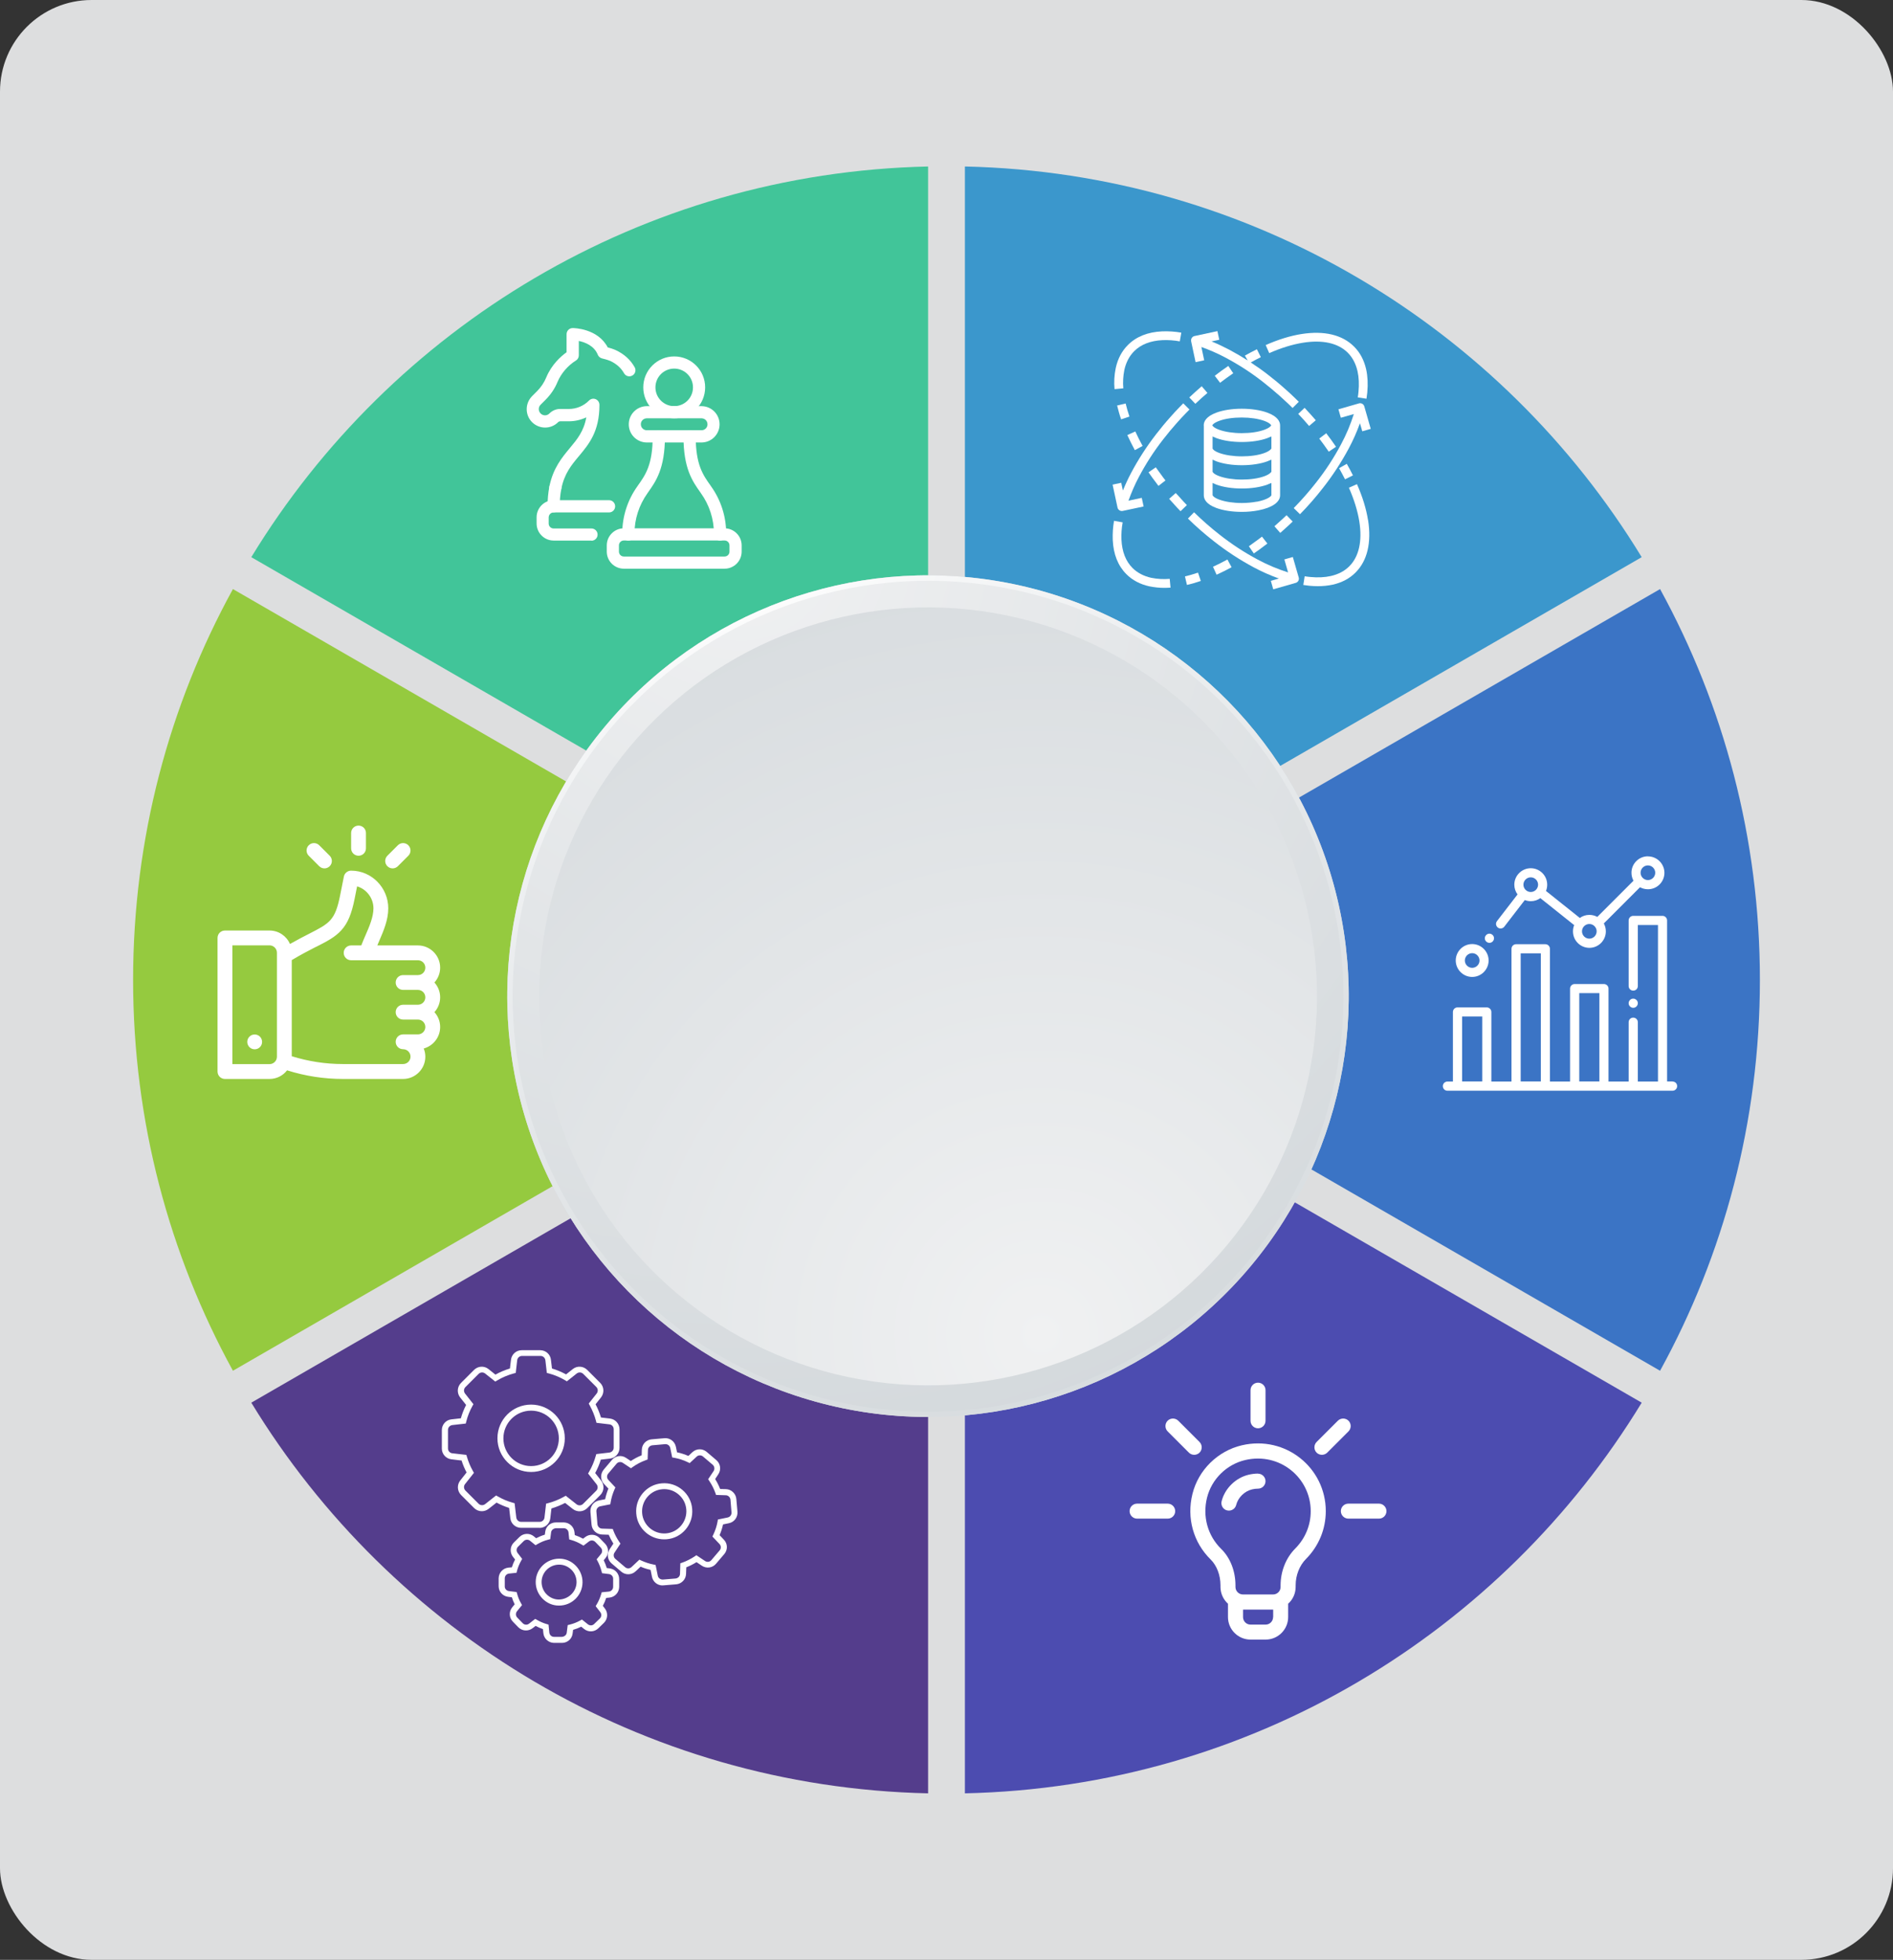<svg xmlns="http://www.w3.org/2000/svg" xmlns:xlink="http://www.w3.org/1999/xlink" id="Layer_2" data-name="Layer 2" viewBox="0 0 234.95 243.2"><rect x="0" y="0" width="234.95" height="243.2" fill="#333333" stroke="none"/><defs><style>      .cls-1 {        fill: #4c4cb0;      }      .cls-2 {        fill: #fff;      }      .cls-3 {        fill: #dddedf;      }      .cls-4 {        fill: #3b74c5;      }      .cls-5 {        fill: #3b97cc;      }      .cls-6 {        fill: url(#radial-gradient-4);      }      .cls-7 {        fill: #543d8c;      }      .cls-8 {        fill: url(#radial-gradient);      }      .cls-9 {        fill: #41c599;      }      .cls-10 {        fill: url(#radial-gradient-2);      }      .cls-11 {        fill: #95ca3f;      }      .cls-12 {        fill: url(#radial-gradient-3);      }    </style><radialGradient id="radial-gradient" cx="210.3" cy="263.6" fx="210.3" fy="263.6" r="216.19" gradientTransform="translate(208.16 -17.47) rotate(76.36)" gradientUnits="userSpaceOnUse"><stop offset="0" stop-color="#f0f1f2"></stop><stop offset="1" stop-color="#ccd2d6"></stop></radialGradient><radialGradient id="radial-gradient-2" cx="91.73" cy="66.97" fx="91.73" fy="66.97" r="148.1" gradientTransform="translate(208.16 -17.47) rotate(76.36)" gradientUnits="userSpaceOnUse"><stop offset="0" stop-color="#fff"></stop><stop offset="1" stop-color="#ccd2d6"></stop></radialGradient><radialGradient id="radial-gradient-3" cx="92.02" cy="67.68" fx="92.02" fy="67.68" r="146.24" gradientTransform="translate(203.86 -20.2) rotate(74.63)" xlink:href="#radial-gradient"></radialGradient><radialGradient id="radial-gradient-4" cx="129.22" cy="165.54" fx="129.22" fy="165.54" r="145.6" gradientTransform="translate(208.23 -17.42) rotate(76.38)" xlink:href="#radial-gradient"></radialGradient></defs><g id="Layer_2-2" data-name="Layer 2"><rect class="cls-3" width="234.95" height="243.2" rx="11.37" ry="11.37"></rect><g><path class="cls-9" d="m115.19,78.34V20.66c-35.6.79-66.65,20-84,48.48l49.97,28.85c7.34-11.26,19.76-18.91,34.03-19.65Z"></path><path class="cls-11" d="m74.16,121.6c0-7.08,1.71-13.75,4.72-19.65l-49.97-28.85c-7.9,14.39-12.39,30.92-12.39,48.5s4.5,34.1,12.39,48.5l49.97-28.85c-3.01-5.9-4.72-12.57-4.72-19.65Z"></path><path class="cls-7" d="m81.16,145.21l-49.97,28.85c17.35,28.48,48.4,47.69,84,48.48v-57.68c-14.26-.74-26.69-8.39-34.03-19.65Z"></path><path class="cls-1" d="m119.76,164.86v57.68c35.6-.79,66.65-20,84-48.48l-49.97-28.85c-7.34,11.26-19.76,18.91-34.03,19.65Z"></path><path class="cls-4" d="m160.79,121.6c0,7.08-1.71,13.75-4.72,19.65l49.97,28.85c7.9-14.39,12.39-30.92,12.39-48.5s-4.5-34.1-12.39-48.5l-49.97,28.85c3.01,5.9,4.72,12.57,4.72,19.65Z"></path><path class="cls-5" d="m153.79,97.99l49.97-28.85c-17.35-28.48-48.4-47.69-84-48.48v57.68c14.26.74,26.69,8.39,34.03,19.65Z"></path><g><circle class="cls-8" cx="115.19" cy="123.63" r="52.22" transform="translate(-32.13 206.4) rotate(-76.36)"></circle><circle class="cls-10" cx="115.19" cy="123.63" r="52.22" transform="translate(-32.13 206.4) rotate(-76.36)"></circle><circle class="cls-12" cx="115.19" cy="123.63" r="51.56" transform="translate(-34.55 201.93) rotate(-74.63)"></circle><circle class="cls-6" cx="115.19" cy="123.63" r="48.27" transform="translate(-32.09 206.48) rotate(-76.38)"></circle></g><g><path class="cls-2" d="m68.72,63.58c-.42,0-.76-.34-.76-.76h0c0-.83.07-1.65.23-2.46.08-.41.48-.67.89-.59.41.08.67.48.59.89-.14.71-.2,1.44-.2,2.16,0,.42-.34.76-.76.76h0Z"></path><path class="cls-2" d="m68.93,61.27c-.05,0-.1,0-.15-.02-.41-.08-.67-.48-.59-.89.46-2.27,1.56-3.58,2.52-4.74.93-1.11,1.75-2.1,2.06-3.83-.68.32-1.42.49-2.18.49h-1.05c-.1,0-.2.04-.27.11-.89.89-2.33.89-3.23,0-.89-.89-.89-2.33,0-3.23h0l.61-.61c.49-.49.89-1.08,1.15-1.72.67-1.61,1.82-2.61,2.52-3.12v-2.24c0-.42.34-.76.76-.76h0c.13,0,3.11.03,4.35,2.4.33.08.66.19.98.33,1.05.49,1.84,1.2,2.36,2.13.21.36.08.83-.29,1.03-.36.21-.83.08-1.03-.29-.37-.65-.93-1.15-1.68-1.51-.12-.05-.41-.17-1.04-.32-.24-.06-.44-.23-.53-.45-.46-1.14-1.59-1.56-2.36-1.72v1.79c0,.26-.14.51-.36.64-.99.61-1.84,1.6-2.28,2.65-.34.83-.85,1.58-1.48,2.21l-.61.61c-.31.29-.32.78-.02,1.09s.78.32,1.09.02c0,0,.01-.01.02-.02.36-.36.84-.56,1.34-.55h1.05c.95,0,1.85-.37,2.52-1.05.3-.3.77-.3,1.07,0,.14.14.22.33.22.54,0,3.31-1.29,4.85-2.53,6.34-.94,1.12-1.82,2.18-2.2,4.07-.07.35-.38.6-.74.61h0Z"></path><path class="cls-2" d="m73.42,67.08h-4.7c-1.17,0-2.12-.95-2.12-2.12v-.77c0-1.17.95-2.12,2.12-2.12h6.87c.42,0,.76.34.76.76s-.34.76-.76.76h-6.88c-.33,0-.6.27-.61.61v.77c0,.33.27.61.61.61h4.7c.42,0,.76.34.76.76s-.34.76-.76.76h0Z"></path><path class="cls-2" d="m89.93,70.57h-12.5c-1.17,0-2.12-.95-2.12-2.12v-.77c0-1.17.95-2.12,2.12-2.12h12.5c1.17,0,2.12.95,2.12,2.12v.77c0,1.17-.95,2.12-2.12,2.12Zm-12.5-3.5c-.34,0-.61.27-.61.61v.77c0,.34.27.61.61.61h12.5c.34,0,.61-.27.61-.61v-.77c0-.34-.27-.61-.61-.61h-12.5Z"></path><path class="cls-2" d="m87.09,54.91h-6.83c-1.25-.02-2.24-1.04-2.22-2.29.02-1.22,1-2.2,2.22-2.22h6.83c1.25.02,2.24,1.04,2.22,2.29-.02,1.22-1,2.2-2.22,2.22Zm-6.83-3c-.41.01-.74.35-.72.76.01.4.33.71.72.72h6.83c.41-.01.74-.35.72-.76-.01-.4-.33-.71-.72-.72h-6.83Z"></path><path class="cls-2" d="m83.68,51.91c-2.12,0-3.84-1.72-3.84-3.84s1.72-3.84,3.84-3.84,3.84,1.72,3.84,3.84h0c0,2.12-1.72,3.84-3.84,3.84Zm0-6.17c-1.29,0-2.33,1.04-2.33,2.33s1.04,2.33,2.33,2.33,2.33-1.04,2.33-2.33h0c0-1.29-1.04-2.33-2.33-2.33Z"></path><path class="cls-2" d="m77.99,67.08c-.42,0-.76-.34-.76-.76v-.12c0-2.1.66-4.16,1.89-5.87l.06-.09c.94-1.32,1.83-2.58,1.83-6.09,0-.42.34-.76.76-.76s.76.34.76.76c0,4-1.12,5.57-2.11,6.97l-.06.09c-1.04,1.46-1.61,3.2-1.61,4.99v.12c0,.42-.34.76-.76.76Z"></path><path class="cls-2" d="m89.37,67.08c-.42,0-.76-.34-.76-.76v-.12c0-1.79-.57-3.54-1.61-4.99l-.06-.09c-.99-1.39-2.11-2.97-2.11-6.97,0-.42.34-.76.76-.76s.76.34.76.76c0,3.51.89,4.77,1.83,6.09l.06.09c1.23,1.71,1.89,3.76,1.89,5.87v.12c0,.42-.34.76-.76.76h0Z"></path></g><g><path class="cls-2" d="m139.42,48.2c-.07-.77-.02-1.54.13-2.3.21-.94.62-1.72,1.22-2.32.84-.84,2.02-1.3,3.51-1.37.72-.03,1.44.02,2.15.15l.19-1.08c-.79-.14-1.59-.19-2.39-.16-1.77.08-3.2.65-4.24,1.69-.75.75-1.26,1.71-1.51,2.86,0,0,0,0,0,0-.18.86-.23,1.75-.15,2.62l1.09-.1Z"></path><path class="cls-2" d="m141.81,55.33c-.33-.6-.63-1.2-.9-1.79l-.99.45c.28.61.59,1.24.93,1.87l.96-.52Z"></path><path class="cls-2" d="m138.65,50.31c.14.58.3,1.16.5,1.73l1.03-.35c-.18-.53-.34-1.08-.47-1.62l-1.06.25Z"></path><path class="cls-2" d="m146.07,61.34c-.05-.05-.09-.11-.14-.16l-.82.72c.05.06.1.11.15.17.28.32.57.63.86.95.13.14.26.28.4.42l.79-.76c-.13-.14-.26-.27-.39-.41-.28-.3-.56-.61-.83-.92Z"></path><path class="cls-2" d="m143.79,60.29l.86-.67c-.08-.1-.16-.2-.24-.31-.33-.44-.65-.88-.96-1.32l-.9.62c.31.45.64.91.99,1.36.08.11.16.21.24.32Z"></path><path class="cls-2" d="m147.44,64.35c1.03,1.01,2.12,1.96,3.25,2.84,1.54,1.21,3.18,2.28,4.91,3.21,1.01.54,2.05,1,3.13,1.39l-1,.29.3,1.05,2.79-.8c.29-.08.46-.39.37-.67l-.73-2.54-1.05.3.46,1.61c-1.3-.41-2.56-.94-3.77-1.59-1.67-.89-3.26-1.93-4.74-3.1-1.1-.86-2.16-1.79-3.16-2.77l-.76.78Z"></path><path class="cls-2" d="m169.79,64.53c-.22-1.39-.68-2.89-1.37-4.45l-1,.44c.65,1.48,1.08,2.88,1.29,4.18.39,2.44-.04,4.37-1.24,5.57-.6.6-1.37,1-2.3,1.21-.75.17-1.61.21-2.54.12-.23-.02-.47-.05-.7-.09l-.17,1.08c.26.04.52.07.77.1.35.03.7.05,1.04.05.62,0,1.24-.06,1.85-.19,1.14-.26,2.09-.76,2.83-1.51,1.46-1.46,1.99-3.71,1.55-6.51Z"></path><path class="cls-2" d="m167.15,57.56l-.95.54c.26.46.51.93.74,1.38l.98-.49c-.23-.47-.49-.96-.77-1.44Z"></path><path class="cls-2" d="m164.61,53.76l-.87.66c.41.53.8,1.08,1.18,1.63l.9-.61c-.39-.57-.8-1.14-1.22-1.68Z"></path><path class="cls-2" d="m161.92,50.61l-.79.75c.46.48.92.99,1.35,1.5l.83-.71c-.45-.52-.92-1.04-1.39-1.54Z"></path><path class="cls-2" d="m148.39,44.94l1.07-.23-.35-1.65c1,.36,1.98.78,2.92,1.28,1.65.87,3.22,1.88,4.69,3.03.69.54,1.39,1.12,2.08,1.73.38.34.76.69,1.14,1.05.16.16.33.32.49.48l.77-.77c-.17-.17-.34-.34-.51-.5-.38-.37-.78-.74-1.17-1.08-.7-.63-1.42-1.22-2.13-1.77-.69-.54-1.41-1.05-2.15-1.53.42-.24.84-.46,1.25-.66l-.49-.98c-.49.24-.99.51-1.49.79l.35.6c-.76-.48-1.53-.93-2.32-1.35-.71-.37-1.43-.71-2.17-1.01l.96-.21-.23-1.07-2.84.61c-.29.06-.48.35-.42.65l.55,2.59Z"></path><path class="cls-2" d="m138.27,64.62c-.14.79-.19,1.59-.16,2.39.08,1.77.65,3.2,1.69,4.24.75.75,1.71,1.26,2.86,1.51,0,0,0,0,0,0,.6.12,1.21.19,1.83.19.26,0,.53-.01.79-.03l-.1-1.09c-.77.07-1.55.02-2.3-.13-.94-.21-1.72-.62-2.32-1.22-.84-.84-1.3-2.02-1.37-3.51-.03-.72.02-1.44.15-2.15l-1.08-.19Z"></path><path class="cls-2" d="m150.99,71.32c.62-.28,1.24-.59,1.87-.93l-.52-.96c-.6.33-1.2.63-1.79.9l.45.99Z"></path><path class="cls-2" d="m147.31,72.59c.58-.14,1.16-.3,1.73-.5l-.35-1.03c-.53.18-1.07.34-1.62.47l.25,1.06Z"></path><path class="cls-2" d="m158.18,65.31l.72.82c.06-.05.11-.1.17-.15.32-.28.63-.57.95-.86.14-.13.28-.26.42-.4l-.76-.79c-.14.13-.27.26-.41.39-.3.28-.61.56-.92.83-.05.05-.11.09-.16.14Z"></path><path class="cls-2" d="m155,67.78l.62.9c.45-.31.91-.64,1.36-.99.11-.08.21-.16.32-.24l-.67-.86c-.1.08-.2.16-.31.24-.44.33-.88.65-1.32.96Z"></path><path class="cls-2" d="m161.71,42.53c2.44-.39,4.37.04,5.57,1.24.59.59,1,1.37,1.21,2.3.17.75.21,1.61.12,2.54-.02.23-.05.47-.09.7l1.08.17c.04-.26.07-.52.1-.77.1-1.05.05-2.02-.14-2.88-.26-1.14-.76-2.09-1.51-2.83-1.46-1.46-3.71-1.99-6.51-1.55-1.39.22-2.89.68-4.45,1.37l.44,1c1.48-.65,2.88-1.08,4.18-1.29Z"></path><path class="cls-2" d="m149.86,48.76l-.71-.83c-.52.45-1.04.92-1.54,1.39l.75.79c.48-.46.99-.92,1.5-1.35Z"></path><path class="cls-2" d="m153.06,46.31l-.61-.9c-.57.39-1.14.8-1.68,1.22l.66.87c.53-.41,1.08-.8,1.63-1.18Z"></path><path class="cls-2" d="m169.33,50.43c-.08-.29-.39-.46-.67-.37l-2.54.73.3,1.05,1.61-.46c-.41,1.3-.94,2.56-1.59,3.77-.89,1.67-1.93,3.26-3.1,4.74-.86,1.1-1.79,2.16-2.77,3.16l.78.76c1.01-1.03,1.96-2.12,2.84-3.25,1.21-1.54,2.28-3.18,3.21-4.91.54-1.01,1-2.05,1.39-3.13l.29,1,1.05-.3-.8-2.79Z"></path><path class="cls-2" d="m139.24,63.41s.08,0,.11-.01l2.59-.55-.23-1.07-1.65.35c.36-1,.78-1.98,1.28-2.92.87-1.65,1.88-3.22,3.03-4.69.53-.69,1.12-1.39,1.73-2.08.34-.38.69-.76,1.05-1.13.16-.16.32-.33.48-.49l-.77-.77c-.17.17-.33.34-.5.51-.37.38-.74.78-1.08,1.17-.63.7-1.22,1.42-1.77,2.13-1.18,1.52-2.23,3.14-3.13,4.84-.37.7-.71,1.43-1.01,2.17l-.21-.96-1.07.23.61,2.84c.05.25.28.43.53.43Z"></path><path class="cls-2" d="m149.41,52.79v8.66c0,.46.26,1.11,1.57,1.59.85.31,1.96.48,3.14.48h.04c.68,0,1.36-.06,2.03-.19,1.7-.33,2.69-1.01,2.69-1.88v-8.66c0-.46-.29-1.11-1.6-1.59-.85-.31-1.98-.48-3.16-.48s-2.29.17-3.14.48c-1.31.48-1.58,1.13-1.58,1.59Zm6.59,9.46c-.62.11-1.24.17-1.87.17-1.06,0-2.04-.15-2.77-.41-.72-.26-.86-.52-.86-.56v-1.52c.16.08.32.15.48.21.85.31,1.96.48,3.15.48s2.31-.17,3.16-.48c.19-.07.3-.14.51-.21v1.52c0,.1-.44.55-1.8.81Zm1.8-3.71s-.16.3-.88.56c-.73.27-1.73.41-2.79.41s-2.04-.15-2.77-.41c-.72-.26-.86-.52-.86-.56v-1.5c.16.08.32.15.48.21.85.31,1.96.48,3.15.48s2.31-.17,3.16-.48c.19-.07.3-.14.51-.21v1.5Zm-.88-2.32c-.73.27-1.73.41-2.79.41s-2.04-.15-2.77-.41c-.72-.26-.86-.52-.86-.56v-1.5c.16.08.32.15.48.21.85.31,1.96.48,3.15.48s2.31-.17,3.16-.48c.19-.07.3-.14.51-.21v1.5s-.16.3-.88.56Zm-5.58-4c.73-.27,1.72-.41,2.78-.41s2.05.15,2.78.41c.72.26.87.52.87.56s-.15.3-.87.56c-.73.27-1.72.41-2.78.41s-2.05-.15-2.78-.41c-.72-.26-.87-.52-.87-.56s.15-.3.87-.56h0Z"></path></g><g><path class="cls-2" d="m207.59,134.2h-.68v-19.98c0-.31-.25-.57-.57-.57h-3.63c-.31,0-.57.25-.57.57v8.14c0,.31.25.57.57.57s.57-.25.57-.57v-7.57h2.5v19.42h-2.5v-7.36c0-.31-.25-.57-.57-.57s-.57.25-.57.57v7.36h-2.5v-11.53c0-.31-.25-.57-.57-.57h-3.63c-.31,0-.57.25-.57.57v11.53h-2.5v-16.47c0-.31-.25-.57-.57-.57h-3.63c-.31,0-.57.25-.57.57v16.47h-2.5v-8.63c0-.31-.25-.57-.57-.57h-3.63c-.31,0-.57.25-.57.57v8.63h-.68c-.31,0-.57.25-.57.57s.25.57.57.57h27.94c.31,0,.57-.25.57-.57s-.25-.57-.57-.57Zm-23.62,0h-2.5v-8.06h2.5v8.06Zm7.27,0h-2.5v-15.9h2.5v15.9Zm7.27,0h-2.5v-10.96h2.5v10.96Z"></path><path class="cls-2" d="m203.11,124.09c-.11-.11-.25-.17-.4-.17s-.3.06-.4.17c-.11.11-.17.25-.17.4s.06.3.17.4c.11.11.25.17.4.17s.3-.06.4-.17c.11-.11.17-.25.17-.4s-.06-.3-.17-.4Z"></path><path class="cls-2" d="m182.72,117.15c-1.13,0-2.04.92-2.04,2.04s.92,2.04,2.04,2.04,2.04-.92,2.04-2.04-.92-2.04-2.04-2.04Zm0,2.95c-.5,0-.91-.41-.91-.91s.41-.91.91-.91.91.41.91.91-.41.91-.91.91Z"></path><path class="cls-2" d="m204.53,106.26c-1.13,0-2.04.92-2.04,2.04,0,.36.09.69.25.99l-4.49,4.49c-.29-.16-.63-.25-.99-.25-.44,0-.85.14-1.18.38l-4.2-3.35c.1-.24.15-.5.15-.78,0-1.13-.92-2.04-2.04-2.04s-2.04.92-2.04,2.04c0,.45.15.87.4,1.21l-2.55,3.31c-.19.25-.15.6.1.8.1.08.23.12.35.12.17,0,.34-.08.45-.22l2.55-3.31c.23.09.49.14.75.14.44,0,.85-.14,1.18-.38l4.2,3.35c-.1.24-.15.5-.15.78,0,1.13.92,2.04,2.04,2.04s2.04-.92,2.04-2.04c0-.36-.09-.69-.25-.99l4.49-4.49c.29.16.63.25.99.25,1.13,0,2.04-.92,2.04-2.04s-.92-2.04-2.04-2.04Zm-14.54,4.43c-.5,0-.91-.41-.91-.91s.41-.91.91-.91.91.41.91.91-.41.91-.91.91Zm7.27,5.79c-.5,0-.91-.41-.91-.91s.41-.91.91-.91.91.41.91.91-.41.91-.91.91Zm7.27-7.27c-.5,0-.91-.41-.91-.91s.41-.91.91-.91.91.41.91.91-.41.91-.91.91Z"></path><path class="cls-2" d="m185.26,116.03c-.11-.11-.25-.17-.4-.17s-.3.06-.4.17c-.11.11-.17.25-.17.4s.06.3.17.4c.11.11.25.17.4.17s.3-.06.4-.17c.11-.11.17-.25.17-.4s-.06-.3-.17-.4Z"></path></g><g><path class="cls-2" d="m27,132.97c0,.51.41.92.92.92h5.53c.89,0,1.68-.42,2.18-1.07,2.25.71,4.58,1.07,6.93,1.07h7.47c1.52,0,2.76-1.24,2.76-2.76,0-.36-.07-.7-.2-1.02,1.17-.32,2.04-1.39,2.04-2.67,0-.71-.27-1.35-.71-1.84.44-.49.71-1.14.71-1.84s-.27-1.35-.71-1.84c.44-.49.71-1.14.71-1.84,0-1.52-1.24-2.76-2.76-2.76h-5.04c.07-.17.15-.34.22-.52.56-1.3,1.14-2.64,1.14-4.09,0-2.55-2.06-4.67-4.61-4.67-.44,0-.82.31-.9.74l-.47,2.35c-.62,3.09-1.3,3.44-3.84,4.74-.67.34-1.46.75-2.38,1.27-.42-.98-1.4-1.67-2.54-1.67h-5.53c-.51,0-.92.41-.92.92v16.58Zm12.21-15.46c1.38-.7,2.37-1.21,3.15-2.07.8-.88,1.28-2.02,1.66-3.94l.3-1.51c1.16.34,2.03,1.45,2.03,2.72,0,1.07-.5,2.24-.99,3.36-.18.41-.36.83-.52,1.25h-1.26c-.51,0-.92.41-.92.92s.41.92.92.92h8.29c.51,0,.92.41.92.92s-.41.92-.92.92h-1.84c-.51,0-.92.41-.92.92s.41.92.92.92h1.84c.51,0,.92.41.92.92s-.41.92-.92.92h-1.84c-.51,0-.92.41-.92.92s.41.92.92.92h1.84c.51,0,.92.41.92.92s-.41.92-.92.92h-1.84c-.51,0-.92.41-.92.92s.41.92.92.92.92.41.92.92-.41.92-.92.92h-7.47c-2.16,0-4.29-.33-6.35-.97v-11.93c1.19-.71,2.18-1.22,3-1.64Zm-10.37-.2h4.61c.51,0,.92.41.92.92v12.9c0,.51-.41.92-.92.92h-4.61v-14.74Z"></path><path class="cls-2" d="m32.53,129.29c0,.51-.41.92-.92.92s-.92-.41-.92-.92.41-.92.92-.92.92.41.92.92Z"></path><path class="cls-2" d="m43.58,103.37v1.9c0,.51.41.92.92.92s.92-.41.92-.92v-1.9c0-.51-.41-.92-.92-.92s-.92.41-.92.92Z"></path><path class="cls-2" d="m49.38,104.89l-1.3,1.3c-.36.36-.36.94,0,1.3.36.36.94.36,1.3,0l1.3-1.3c.36-.36.36-.94,0-1.3-.36-.36-.94-.36-1.3,0Z"></path><path class="cls-2" d="m38.32,104.89c-.36.36-.36.94,0,1.3l1.3,1.3c.36.36.94.36,1.3,0,.36-.36.36-.94,0-1.3l-1.3-1.3c-.36-.36-.94-.36-1.3,0Z"></path></g><g><path class="cls-2" d="m66.97,189.59h-2.3c-.68,0-1.26-.51-1.33-1.19l-.15-1.28c-.54-.17-1.06-.39-1.56-.66l-.99.78c-.54.42-1.3.38-1.79-.1l-1.63-1.63c-.48-.49-.52-1.25-.1-1.79l.79-1c-.25-.47-.46-.97-.62-1.48l-1.26-.15c-.68-.08-1.19-.65-1.19-1.33v-2.3c0-.68.51-1.26,1.19-1.33l1.17-.13c.16-.57.38-1.13.65-1.66l-.74-.93c-.42-.54-.38-1.3.1-1.79l1.63-1.63c.49-.48,1.25-.53,1.79-.1l.86.69c.57-.32,1.17-.57,1.8-.76l.13-1.08c.08-.68.65-1.19,1.33-1.19h2.3c.68,0,1.26.51,1.33,1.19l.13,1.08c.61.18,1.19.43,1.75.73l.83-.66c.54-.43,1.3-.38,1.79.1l1.62,1.62c.48.49.52,1.25.1,1.79l-.68.86c.28.53.5,1.08.67,1.64l1.11.13c.68.08,1.19.65,1.19,1.34v2.3c0,.68-.51,1.26-1.19,1.33l-1.13.13c-.17.57-.41,1.13-.7,1.66l.74.94c.42.54.38,1.3-.1,1.79l-1.63,1.63c-.49.48-1.25.52-1.79.1l-.95-.75c-.54.28-1.11.51-1.7.69l-.14,1.22c-.08.68-.65,1.19-1.33,1.19Zm-5.41-4.02l.22.12c.58.34,1.2.6,1.85.78l.24.07.21,1.77c.04.31.29.54.6.54h2.3c.31,0,.57-.23.6-.54l.2-1.72.24-.06c.69-.18,1.36-.45,1.98-.8l.22-.12,1.34,1.06c.24.19.59.17.81-.05l1.63-1.63c.22-.22.24-.56.04-.81l-1.05-1.33.13-.22c.36-.62.63-1.28.82-1.95l.07-.24,1.62-.19c.31-.04.54-.29.54-.6v-2.3c0-.31-.23-.57-.54-.6l-1.6-.19-.06-.24c-.17-.66-.44-1.31-.78-1.93l-.12-.22.99-1.25c.19-.24.17-.59-.05-.81l-1.62-1.62c-.22-.22-.56-.24-.81-.05l-1.22.97-.22-.13c-.63-.37-1.31-.66-2.03-.85l-.24-.06-.18-1.57c-.04-.31-.29-.54-.6-.54h-2.3c-.31,0-.57.23-.6.54l-.18,1.57-.24.06c-.73.2-1.43.49-2.08.88l-.22.13-1.26-1c-.24-.19-.59-.17-.81.05l-1.63,1.63c-.22.22-.24.56-.05.81l1.04,1.32-.12.21c-.34.61-.6,1.27-.77,1.94l-.06.25-1.67.19c-.31.04-.54.29-.54.6v2.3c0,.31.23.57.54.6l1.74.2.07.23c.18.62.43,1.22.75,1.78l.12.22-1.1,1.39c-.19.24-.17.59.05.81l1.63,1.63c.22.22.56.24.81.05l1.38-1.09Zm4.36-2.91c-2.3,0-4.18-1.87-4.18-4.18s1.87-4.18,4.18-4.18,4.18,1.87,4.18,4.18-1.87,4.18-4.18,4.18Zm0-7.61c-1.9,0-3.44,1.54-3.44,3.44s1.54,3.44,3.44,3.44,3.44-1.54,3.44-3.44-1.54-3.44-3.44-3.44Z"></path><path class="cls-2" d="m82.23,196.74c-.63,0-1.18-.44-1.31-1.07l-.17-.85c-.42-.1-.84-.23-1.24-.41l-.62.58c-.49.46-1.25.49-1.77.05l-1.21-1.03c-.52-.44-.62-1.19-.25-1.75l.47-.71c-.22-.35-.42-.72-.58-1.1l-.84-.03c-.67-.02-1.23-.55-1.29-1.22l-.14-1.59c-.05-.68.4-1.29,1.07-1.42l.76-.15c.09-.45.23-.89.4-1.32l-.54-.57c-.46-.49-.48-1.25-.05-1.77l1.03-1.22c.44-.52,1.19-.63,1.75-.25l.59.39c.42-.28.88-.52,1.35-.71l.02-.7c.02-.67.55-1.23,1.22-1.28l1.59-.14c.68-.06,1.29.41,1.42,1.07l.14.68c.49.1.96.26,1.41.45l.49-.46c.49-.46,1.25-.49,1.77-.05l1.21,1.03c.52.44.62,1.2.24,1.76l-.39.59c.25.39.45.8.62,1.23l.72.02c.67.02,1.23.55,1.29,1.22l.14,1.59c.05.68-.4,1.29-1.07,1.42l-.72.15c-.1.45-.24.9-.43,1.33l.54.57c.47.49.49,1.25.05,1.77l-1.03,1.21c-.44.52-1.19.62-1.75.25l-.67-.45c-.4.25-.83.47-1.27.64l-.03.82c-.02.67-.55,1.23-1.22,1.29l-1.59.13s-.07,0-.11,0Zm-2.87-3.2l.23.11c.5.23,1.02.4,1.54.5l.24.05.27,1.33c.06.3.33.49.63.48l1.58-.13c.3-.03.54-.27.55-.57l.04-1.32.24-.08c.54-.19,1.06-.46,1.55-.78l.2-.14,1.08.72c.25.17.59.12.78-.11l1.03-1.21c.2-.23.19-.57-.02-.79l-.88-.93.11-.23c.25-.52.43-1.07.53-1.63l.04-.25,1.21-.25c.3-.06.5-.33.48-.63l-.13-1.58c-.03-.3-.27-.54-.57-.55l-1.22-.04-.08-.24c-.19-.53-.45-1.04-.76-1.5l-.14-.21.67-1c.17-.25.13-.59-.1-.79h0l-1.21-1.03c-.23-.19-.57-.19-.79.02l-.86.8-.23-.11c-.53-.26-1.1-.44-1.69-.55l-.25-.04-.24-1.17c-.06-.3-.33-.5-.64-.48l-1.58.14c-.3.03-.54.27-.55.57l-.04,1.19-.24.09c-.58.21-1.13.5-1.62.85l-.21.15-1.01-.67c-.25-.17-.59-.12-.78.11l-1.03,1.22c-.2.23-.19.57.02.79l.87.93-.1.22c-.23.52-.4,1.07-.49,1.62l-.04.25-1.25.25c-.3.06-.5.33-.48.64l.13,1.58c.03.3.27.54.57.55l1.33.04.09.23c.18.48.43.95.73,1.39l.14.2-.74,1.12c-.17.25-.12.59.11.78l1.21,1.03c.23.2.57.19.79-.02l.98-.92Zm3.07-2.52c-.82,0-1.61-.29-2.24-.82-.71-.6-1.15-1.44-1.22-2.37-.08-.93.21-1.83.81-2.54.6-.71,1.44-1.15,2.37-1.22.93-.08,1.83.21,2.54.81.71.6,1.15,1.44,1.22,2.37.08.93-.21,1.83-.81,2.54s-1.44,1.15-2.37,1.22c-.1,0-.2.01-.3.01Zm.02-6.23c-.08,0-.16,0-.24.01-.73.06-1.39.4-1.87.97-.47.56-.7,1.27-.64,2,.06.73.4,1.39.97,1.87.56.47,1.27.7,2,.64h0c.73-.06,1.39-.4,1.87-.97.47-.56.7-1.27.64-2-.06-.73-.4-1.39-.97-1.87-.5-.42-1.12-.65-1.76-.65Z"></path><path class="cls-2" d="m69.74,203.87h-.99c-.68-.02-1.24-.53-1.31-1.21l-.05-.5c-.31-.1-.61-.24-.91-.4l-.38.29c-.54.41-1.3.36-1.77-.12l-.68-.7c-.47-.48-.51-1.24-.08-1.77l.31-.38c-.14-.28-.26-.57-.35-.87l-.48-.06c-.67-.09-1.17-.66-1.16-1.34v-.97c.02-.68.53-1.24,1.21-1.31h0l.43-.04c.1-.33.23-.65.4-.97l-.27-.34c-.41-.54-.36-1.3.12-1.77l.7-.69c.48-.47,1.24-.51,1.77-.08l.29.24c.35-.18.71-.33,1.08-.44l.05-.36c.08-.67.65-1.16,1.32-1.16h1c.68.02,1.24.53,1.31,1.21l.04.36c.36.12.7.27,1.03.45l.27-.21c.54-.41,1.3-.36,1.77.12l.68.7c.47.48.51,1.24.08,1.77l-.24.29c.15.31.28.64.38.97l.38.05c.67.09,1.17.66,1.16,1.34v.97c-.02.68-.53,1.24-1.21,1.31l-.4.04c-.11.34-.25.66-.42.98l.26.34c.41.53.36,1.3-.12,1.77l-.7.68c-.48.47-1.24.51-1.77.08l-.35-.28c-.33.16-.66.29-1.01.39l-.06.46c-.08.67-.65,1.16-1.32,1.16Zm-3.32-2.99l.22.13c.39.23.79.4,1.2.52l.24.07.1.99c.03.3.28.53.58.53h.98c.29-.02.56-.21.6-.51l.12-.95.25-.06c.45-.11.89-.28,1.3-.51l.22-.12.73.59c.24.19.58.18.79-.04l.7-.68c.22-.21.24-.55.05-.79l-.57-.74.13-.22c.24-.4.42-.82.55-1.26l.07-.24.89-.09c.3-.03.53-.28.53-.59v-.98c.02-.3-.21-.56-.51-.6l-.87-.11-.06-.24c-.11-.44-.28-.87-.49-1.26l-.12-.22.55-.67c.19-.23.17-.57-.04-.79l-.68-.7c-.21-.22-.55-.24-.79-.05l-.67.51-.22-.13c-.41-.25-.85-.44-1.31-.57l-.24-.07-.09-.86c-.03-.3-.28-.53-.58-.53h-.98c-.29.02-.56.21-.6.51l-.11.85-.24.06c-.48.12-.93.31-1.36.56l-.22.13-.68-.55c-.23-.19-.57-.18-.79.04l-.7.69c-.22.21-.24.55-.05.79l.56.73-.12.21c-.23.41-.41.84-.52,1.26l-.06.25-.93.1c-.3.03-.53.28-.53.59v.98c-.02.3.21.56.51.6l.96.12.07.24c.11.41.27.8.48,1.16l.12.22-.62.76c-.19.23-.18.58.03.79l.68.7c.21.22.55.24.79.05l.77-.6Zm2.97-1.64h-.03c-.78,0-1.5-.32-2.04-.88-.54-.56-.84-1.29-.83-2.07.02-1.59,1.32-2.87,2.91-2.87h.03c.78,0,1.5.32,2.04.88.54.56.84,1.29.83,2.07-.02,1.59-1.32,2.87-2.91,2.87Zm0-5.08c-1.19,0-2.16.96-2.17,2.14,0,.58.21,1.13.62,1.54s.95.65,1.52.65c1.18-.02,2.18-.95,2.2-2.14,0-.58-.21-1.13-.62-1.54s-.95-.65-1.52-.65h-.02Z"></path></g><g><g><path class="cls-2" d="m154.13,179.35c-2.99.7-5.4,3.07-6.13,6.04-.74,2.98.11,6.02,2.26,8.13.76.75,1.22,1.94,1.22,3.2v.2c0,.83.36,1.57.93,2.09v1.65c0,1.55,1.26,2.8,2.8,2.8h1.87c1.55,0,2.8-1.26,2.8-2.8v-1.65c.57-.51.93-1.26.93-2.09v-.2c0-1.24.48-2.46,1.28-3.26,1.58-1.59,2.46-3.7,2.46-5.94,0-5.36-4.97-9.44-10.42-8.17Zm3.88,21.32c0,.52-.42.93-.93.93h-1.87c-.52,0-.93-.42-.93-.93v-.93h3.74v.93Zm2.76-8.52c-1.16,1.16-1.83,2.83-1.83,4.58v.2c0,.52-.42.93-.93.93h-3.74c-.52,0-.93-.42-.93-.93v-.2c0-1.77-.65-3.43-1.78-4.53-1.67-1.64-2.33-4.02-1.75-6.35.57-2.3,2.43-4.13,4.74-4.67,4.28-1,8.13,2.2,8.13,6.35,0,1.74-.68,3.38-1.91,4.62Z"></path><path class="cls-2" d="m148.88,178.94l-2.64-2.64c-.36-.36-.96-.36-1.32,0-.36.36-.36.96,0,1.32l2.64,2.64c.36.36.96.36,1.32,0,.36-.36.36-.96,0-1.32Z"></path><path class="cls-2" d="m144.93,186.59h-3.8c-.52,0-.93.42-.93.93s.42.93.93.93h3.8c.52,0,.93-.42.93-.93s-.42-.93-.93-.93Z"></path><path class="cls-2" d="m171.15,186.59h-3.8c-.52,0-.93.42-.93.93s.42.93.93.93h3.8c.52,0,.93-.42.93-.93s-.42-.93-.93-.93Z"></path><path class="cls-2" d="m167.37,176.3c-.36-.36-.96-.36-1.32,0l-2.64,2.64c-.36.36-.36.96,0,1.32.36.36.96.36,1.32,0l2.64-2.64c.36-.36.36-.96,0-1.32Z"></path><path class="cls-2" d="m156.14,171.58c-.52,0-.93.42-.93.93v3.8c0,.52.42.93.93.93s.93-.42.93-.93v-3.8c0-.52-.42-.93-.93-.93Z"></path></g><path class="cls-2" d="m156.14,182.86c-.38,0-.78.05-1.16.14-1.61.38-2.96,1.7-3.36,3.3-.12.5.18,1.01.68,1.13.5.12,1.01-.18,1.13-.68.23-.92,1.04-1.71,1.97-1.93.25-.06.5-.09.74-.09.52,0,.93-.42.93-.93s-.42-.93-.93-.93Z"></path></g></g></g></svg>